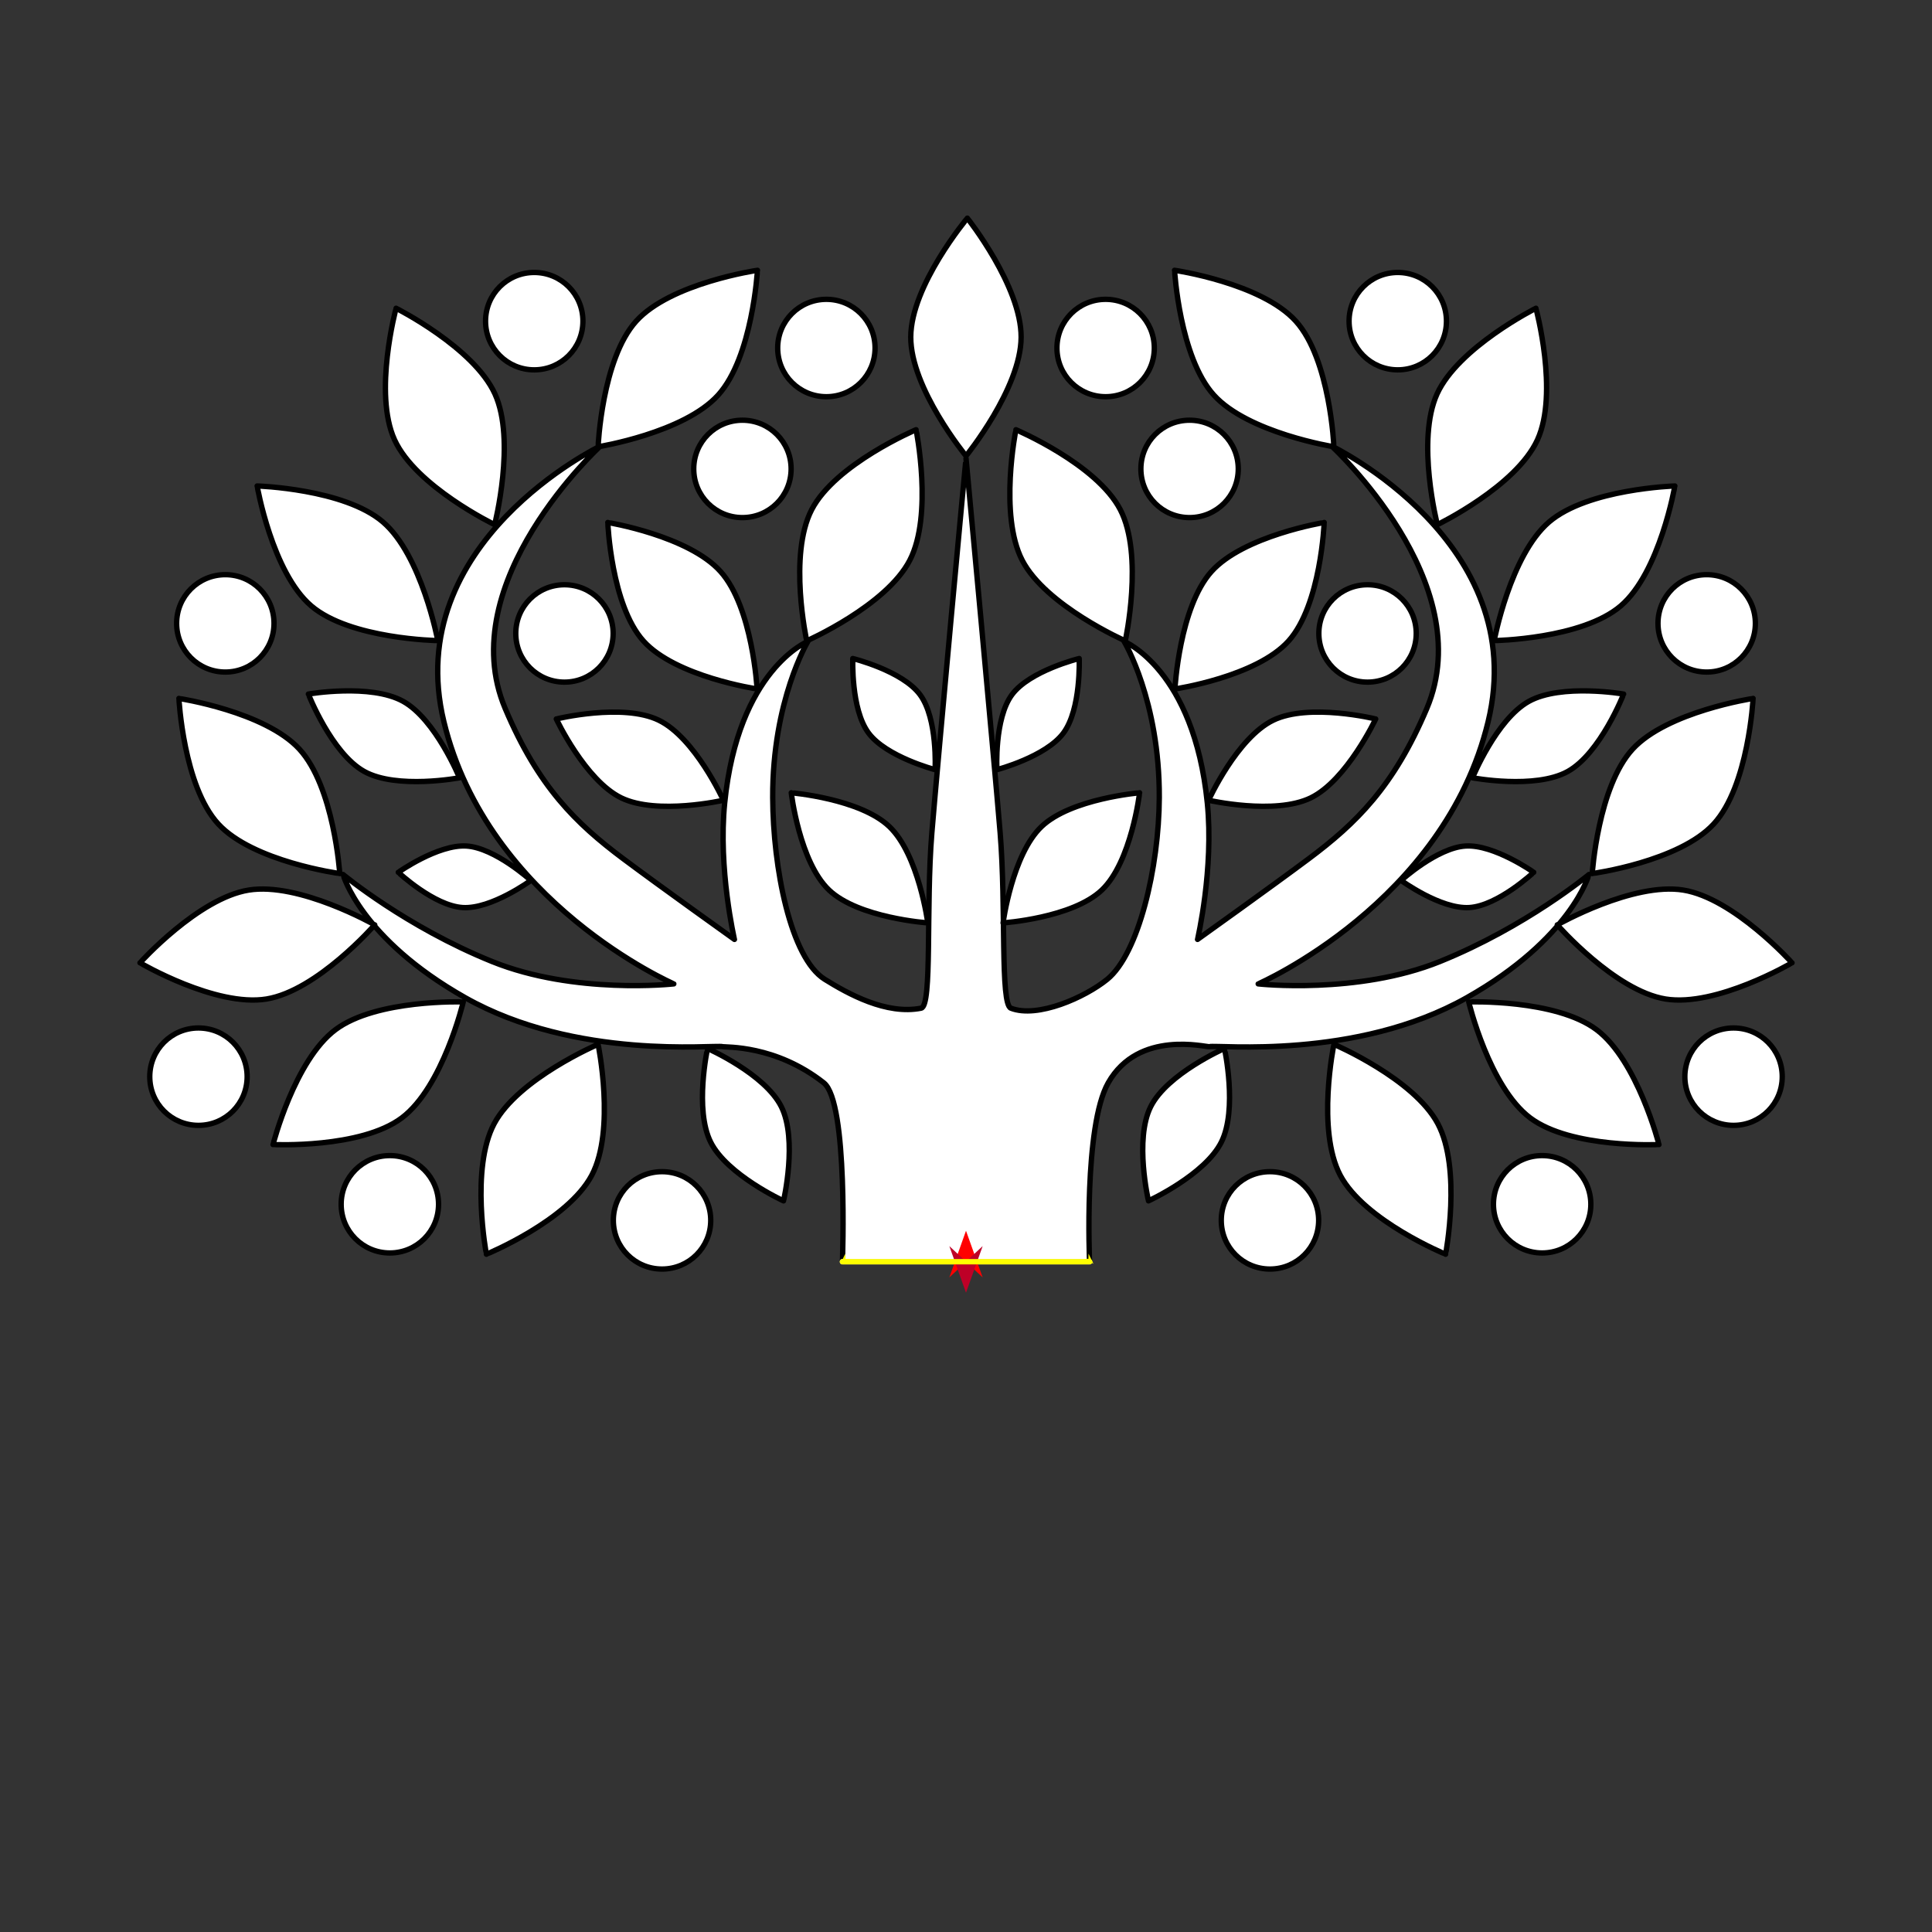 <?xml version="1.0" encoding="utf-8"?>
<!-- Generator: Moho 13.5 build 20210422 -->
<!DOCTYPE svg PUBLIC "-//W3C//DTD SVG 1.1//EN" "http://www.w3.org/Graphics/SVG/1.1/DTD/svg11.dtd">
<svg version="1.1" id="Frame_0" xmlns="http://www.w3.org/2000/svg" xmlns:xlink="http://www.w3.org/1999/xlink" width="720px" height="720px">
<rect width="100%" height="100%" fill="#333333" stroke="none"/>
<g id="halves">
<g id="tree_top">
<g id="tree_top">
<path fill="#ffffff" fill-rule="evenodd" stroke="#000000" stroke-width="2" stroke-linecap="round" stroke-linejoin="round" d="M 313.954 470.212 C 313.963 470.212 406.037 470.212 406.046 470.212 C 406.047 470.205 403.835 419.719 412.995 403.544 C 424.325 383.538 449.590 390.371 450.722 390.055 C 453.481 389.285 505.344 395.127 546.615 371.811 C 585.620 349.776 592.161 325.899 592.165 325.895 C 592.160 325.898 568.767 345.348 536.603 358.340 C 505.887 370.747 468.901 366.664 468.894 366.665 C 468.903 366.655 538.166 336.597 554.566 269.002 C 570.817 202.020 496.208 166.191 496.204 166.188 C 496.207 166.192 551.675 216.935 531.723 264.057 C 519.363 293.248 505.340 306.848 487.758 320.006 C 474.105 330.223 446.292 350.088 446.288 350.091 C 446.288 350.086 452.414 323.864 449.927 299.224 C 444.909 249.484 418.917 239.028 418.914 239.022 C 418.916 239.027 432.185 261.077 432.033 297.260 C 431.923 323.246 424.338 355.463 412.607 364.987 C 404.370 371.674 386.637 379.591 376.717 375.718 C 372.705 374.152 375.000 338.152 372.727 310.402 C 370.463 282.770 360.017 170.852 360.016 170.838 C 359.983 170.498 349.540 282.770 347.273 310.402 C 344.997 338.152 347.508 374.880 343.283 375.718 C 330.327 378.290 316.063 370.373 307.393 364.987 C 294.557 357.013 288.077 323.246 287.967 297.260 C 287.815 261.077 301.084 239.027 301.086 239.022 C 301.083 239.028 275.091 249.484 270.073 299.224 C 267.586 323.864 273.712 350.086 273.712 350.091 C 273.708 350.088 245.895 330.223 232.242 320.006 C 214.660 306.848 200.637 293.248 188.277 264.057 C 168.325 216.935 223.793 166.192 223.796 166.188 C 223.792 166.191 149.183 202.020 165.434 269.002 C 181.834 336.597 251.097 366.655 251.106 366.665 C 251.099 366.664 214.114 370.747 183.397 358.340 C 151.233 345.348 127.840 325.898 127.835 325.895 C 127.839 325.899 134.380 349.776 173.385 371.811 C 214.656 395.127 266.519 389.285 269.278 390.055 C 270.411 390.371 288.945 389.316 307.005 403.544 C 316.166 410.761 313.953 470.205 313.954 470.212 M 114.917 258.653 C 114.919 258.656 123.579 280.775 135.777 287.524 C 147.947 294.258 171.235 289.861 171.239 289.862 C 171.237 289.859 162.346 268.078 150.224 261.361 C 138.102 254.643 114.921 258.653 114.917 258.653 M 148.428 325.083 C 148.431 325.084 161.756 337.571 172.454 338.220 C 183.127 338.868 197.835 328.115 197.837 328.114 C 197.835 328.113 184.461 315.937 173.827 315.285 C 163.192 314.632 148.431 325.082 148.428 325.083 M 348.482 286.834 C 348.482 286.831 349.515 267.844 342.869 258.879 C 336.238 249.935 317.815 245.408 317.813 245.406 C 317.813 245.409 317.060 264.226 323.661 273.143 C 330.263 282.059 348.480 286.832 348.482 286.834 M 269.592 298.230 C 269.589 298.227 259.023 274.967 245.536 268.417 C 232.080 261.881 207.320 267.935 207.316 267.935 C 207.318 267.938 218.113 290.822 231.517 297.342 C 244.921 303.863 269.588 298.230 269.592 298.230 M 226.505 194.708 C 226.506 194.712 227.716 225.434 239.770 238.861 C 251.797 252.257 282.140 256.757 282.144 256.759 C 282.143 256.755 280.508 226.349 268.533 212.993 C 256.557 199.637 226.509 194.710 226.505 194.708 M 341.397 160.139 C 341.393 160.141 311.298 172.912 302.485 189.955 C 293.692 206.959 300.642 238.828 300.642 238.833 C 300.646 238.830 330.267 225.755 339.039 208.818 C 347.811 191.880 341.396 160.144 341.397 160.139 M 360.496 81.297 C 360.494 81.301 339.505 106.367 339.412 125.553 C 339.319 144.696 360.008 169.913 360.010 169.917 C 360.012 169.913 380.441 144.792 380.545 125.718 C 380.650 106.644 360.498 81.302 360.496 81.297 M 282.283 100.728 C 282.279 100.729 249.927 105.444 237.078 119.692 C 224.258 133.909 222.893 166.498 222.891 166.503 C 222.896 166.501 254.865 161.372 267.648 147.215 C 280.432 133.058 282.281 100.733 282.283 100.728 M 147.608 114.873 C 147.608 114.877 139.069 146.435 147.032 163.891 C 154.978 181.307 184.337 195.520 184.340 195.523 C 184.340 195.518 192.347 164.145 184.442 146.787 C 176.536 129.428 147.612 114.876 147.608 114.873 M 95.829 181.107 C 95.831 181.111 101.402 213.326 115.986 225.793 C 130.537 238.232 163.151 238.733 163.155 238.734 C 163.153 238.730 157.178 206.907 142.688 194.504 C 128.197 182.101 95.834 181.108 95.829 181.107 M 66.669 260.282 C 66.670 260.287 68.346 292.936 81.333 307.059 C 94.291 321.150 126.611 325.550 126.615 325.552 C 126.614 325.547 124.490 293.238 111.588 279.190 C 98.685 265.142 66.673 260.284 66.669 260.282 M 52.169 358.812 C 52.174 358.813 80.360 375.377 99.298 372.302 C 118.194 369.233 139.650 344.665 139.654 344.662 C 139.649 344.661 111.501 328.660 92.671 331.705 C 73.841 334.750 52.174 358.809 52.169 358.812 M 101.743 426.545 C 101.747 426.544 134.402 428.120 149.745 416.601 C 165.054 405.106 172.643 373.384 172.645 373.379 C 172.640 373.381 140.280 372.284 125.020 383.727 C 109.759 395.170 101.745 426.541 101.743 426.545 M 181.263 467.414 C 181.267 467.411 211.503 454.976 220.504 438.033 C 229.485 421.127 222.890 389.183 222.890 389.178 C 222.886 389.181 193.122 401.925 184.162 418.764 C 175.202 435.604 181.264 467.409 181.263 467.414 M 291.997 447.531 C 291.997 447.527 297.314 424.724 291.175 412.430 C 285.049 400.164 263.677 390.730 263.674 390.727 C 263.675 390.731 258.733 413.388 264.829 425.614 C 270.924 437.841 291.994 447.528 291.997 447.531 M 605.083 258.653 C 605.081 258.656 596.421 280.775 584.223 287.524 C 572.053 294.258 548.765 289.861 548.761 289.862 C 548.763 289.859 557.654 268.078 569.776 261.361 C 581.898 254.643 605.079 258.653 605.083 258.653 M 371.518 286.834 C 371.518 286.831 370.485 267.844 377.131 258.879 C 383.762 249.935 402.185 245.408 402.187 245.406 C 402.187 245.409 402.940 264.226 396.339 273.143 C 389.737 282.059 371.520 286.832 371.518 286.834 M 450.408 298.230 C 450.411 298.227 460.977 274.967 474.464 268.417 C 487.920 261.881 512.680 267.935 512.684 267.935 C 512.682 267.938 501.887 290.822 488.483 297.342 C 475.079 303.863 450.412 298.230 450.408 298.230 M 493.495 194.708 C 493.494 194.712 492.284 225.434 480.230 238.861 C 468.203 252.257 437.860 256.757 437.856 256.759 C 437.857 256.755 439.492 226.349 451.467 212.993 C 463.443 199.637 493.491 194.710 493.495 194.708 M 424.701 295.443 C 424.699 295.447 421.650 321.199 410.626 331.690 C 399.627 342.159 373.815 343.935 373.812 343.936 C 373.813 343.933 377.199 318.474 388.152 308.037 C 399.105 297.600 424.697 295.445 424.701 295.443 M 378.603 160.139 C 378.607 160.141 408.702 172.912 417.515 189.955 C 426.308 206.959 419.358 238.828 419.358 238.833 C 419.354 238.830 389.733 225.755 380.961 208.818 C 372.189 191.880 378.604 160.144 378.603 160.139 M 437.717 100.728 C 437.721 100.729 470.073 105.444 482.922 119.692 C 495.742 133.909 497.107 166.498 497.109 166.503 C 497.104 166.501 465.135 161.372 452.352 147.215 C 439.568 133.058 437.719 100.733 437.717 100.728 M 572.392 114.873 C 572.392 114.877 580.931 146.435 572.968 163.891 C 565.022 181.307 535.663 195.520 535.660 195.523 C 535.660 195.518 527.653 164.145 535.559 146.787 C 543.464 129.428 572.388 114.876 572.392 114.873 M 624.171 181.107 C 624.169 181.111 618.598 213.326 604.015 225.793 C 589.463 238.232 556.849 238.733 556.845 238.734 C 556.847 238.730 562.822 206.907 577.312 194.504 C 591.803 182.101 624.166 181.108 624.171 181.107 M 653.331 260.282 C 653.330 260.287 651.654 292.936 638.667 307.059 C 625.709 321.150 593.389 325.550 593.385 325.552 C 593.386 325.547 595.510 293.238 608.412 279.190 C 621.315 265.142 653.327 260.284 653.331 260.282 M 667.831 358.812 C 667.826 358.813 639.640 375.377 620.702 372.302 C 601.806 369.233 580.350 344.665 580.346 344.662 C 580.351 344.661 608.499 328.660 627.329 331.705 C 646.159 334.750 667.826 358.809 667.831 358.812 M 618.257 426.545 C 618.253 426.544 585.598 428.120 570.255 416.601 C 554.946 405.106 547.357 373.384 547.355 373.379 C 547.360 373.381 579.720 372.284 594.980 383.727 C 610.241 395.170 618.255 426.541 618.257 426.545 M 538.737 467.414 C 538.733 467.411 508.497 454.976 499.496 438.033 C 490.515 421.127 497.110 389.183 497.110 389.178 C 497.114 389.181 526.878 401.925 535.838 418.764 C 544.798 435.604 538.736 467.409 538.737 467.414 M 428.003 447.531 C 428.003 447.527 422.686 424.724 428.825 412.430 C 434.951 400.164 456.323 390.730 456.326 390.727 C 456.325 390.731 461.267 413.388 455.171 425.614 C 449.076 437.841 428.006 447.528 428.003 447.531 Z"/>
<path fill="#ffffff" fill-rule="evenodd" stroke="#000000" stroke-width="2" stroke-linecap="round" stroke-linejoin="round" d="M 547.547 338.220 C 536.873 338.868 522.165 328.115 522.163 328.114 C 522.165 328.113 535.539 315.937 546.173 315.285 C 556.808 314.632 571.569 325.082 571.572 325.083 C 571.569 325.084 558.244 337.571 547.547 338.220 Z"/>
<path fill="#ffffff" fill-rule="evenodd" stroke="#000000" stroke-width="2" stroke-linecap="round" stroke-linejoin="round" d="M 264.867 454.794 C 264.867 444.751 256.765 436.650 246.722 436.650 C 236.679 436.650 228.578 444.751 228.578 454.794 C 228.577 464.838 236.679 472.939 246.722 472.939 C 256.765 472.939 264.867 464.838 264.867 454.794 M 163.432 448.797 C 163.432 438.754 155.330 430.652 145.287 430.652 C 135.244 430.652 127.142 438.754 127.142 448.797 C 127.142 458.840 135.244 466.942 145.287 466.942 C 155.330 466.942 163.432 458.840 163.432 448.797 M 92.104 401.245 C 92.104 391.201 84.002 383.100 73.959 383.100 C 63.916 383.100 55.814 391.201 55.814 401.245 C 55.814 411.288 63.916 419.389 73.959 419.389 C 84.002 419.389 92.104 411.288 92.104 401.245 M 217.241 119.686 C 217.241 109.643 209.139 101.541 199.096 101.541 C 189.053 101.541 180.951 109.643 180.951 119.686 C 180.951 129.729 189.053 137.830 199.096 137.830 C 209.139 137.830 217.241 129.729 217.241 119.686 M 102.115 232.309 C 102.115 222.266 94.013 214.164 83.970 214.164 C 73.927 214.164 65.825 222.266 65.825 232.309 C 65.825 242.352 73.927 250.454 83.970 250.454 C 94.013 250.454 102.115 242.352 102.115 232.309 M 228.503 236.063 C 228.503 226.020 220.401 217.918 210.358 217.918 C 200.315 217.918 192.213 226.020 192.213 236.063 C 192.213 246.106 200.315 254.208 210.358 254.208 C 220.401 254.208 228.503 246.106 228.503 236.063 M 326.110 129.697 C 326.110 119.654 318.008 111.552 307.965 111.552 C 297.922 111.552 289.821 119.654 289.821 129.697 C 289.821 139.740 297.922 147.842 307.965 147.842 C 318.009 147.842 326.110 139.740 326.110 129.697 M 294.826 174.746 C 294.826 164.703 286.724 156.601 276.681 156.601 C 266.638 156.601 258.536 164.703 258.536 174.746 C 258.536 184.789 266.638 192.891 276.681 192.891 C 286.724 192.891 294.826 184.789 294.826 174.746 M 455.133 454.794 C 455.133 444.751 463.235 436.650 473.278 436.650 C 483.321 436.650 491.422 444.751 491.423 454.794 C 491.423 464.838 483.321 472.939 473.278 472.939 C 463.235 472.939 455.133 464.838 455.133 454.794 M 556.568 448.797 C 556.568 438.754 564.670 430.652 574.713 430.652 C 584.756 430.652 592.858 438.754 592.858 448.797 C 592.858 458.840 584.756 466.942 574.713 466.942 C 564.670 466.942 556.568 458.840 556.568 448.797 M 627.896 401.245 C 627.896 391.201 635.998 383.100 646.041 383.100 C 656.084 383.100 664.186 391.201 664.186 401.245 C 664.186 411.288 656.084 419.389 646.041 419.389 C 635.998 419.389 627.896 411.288 627.896 401.245 M 502.759 119.686 C 502.759 109.643 510.861 101.541 520.904 101.541 C 530.947 101.541 539.049 109.643 539.049 119.686 C 539.049 129.729 530.947 137.830 520.904 137.830 C 510.861 137.830 502.759 129.729 502.759 119.686 M 617.885 232.309 C 617.885 222.266 625.987 214.164 636.030 214.164 C 646.073 214.164 654.175 222.266 654.175 232.309 C 654.175 242.352 646.073 250.454 636.030 250.454 C 625.987 250.454 617.885 242.352 617.885 232.309 M 491.497 236.063 C 491.497 226.020 499.599 217.918 509.642 217.918 C 519.685 217.918 527.787 226.020 527.787 236.063 C 527.787 246.106 519.685 254.208 509.642 254.208 C 499.599 254.208 491.497 246.106 491.497 236.063 M 393.890 129.697 C 393.890 119.654 401.992 111.552 412.035 111.552 C 422.078 111.552 430.179 119.654 430.179 129.697 C 430.180 139.740 422.078 147.842 412.035 147.842 C 401.991 147.842 393.890 139.740 393.890 129.697 M 425.174 174.746 C 425.174 164.703 433.276 156.601 443.319 156.601 C 453.362 156.601 461.464 164.703 461.464 174.746 C 461.464 184.789 453.362 192.891 443.319 192.891 C 433.276 192.891 425.174 184.789 425.174 174.746 Z"/>
<path fill="#ffffff" fill-rule="evenodd" stroke="#000000" stroke-width="2" stroke-linecap="round" stroke-linejoin="round" d="M 308.953 331.690 C 319.952 342.159 345.763 343.935 345.767 343.936 C 345.765 343.933 342.379 318.474 331.426 308.037 C 320.473 297.600 294.882 295.445 294.878 295.443 C 294.879 295.447 297.929 321.199 308.953 331.690 Z"/>
<path fill="none" stroke="#ffffff" stroke-width="2" stroke-linecap="round" stroke-linejoin="round" d="M 313.954 470.212 C 313.963 470.212 406.037 470.212 406.046 470.212 "/>
</g>
<g id="specs_2">
<path fill="#ff0000" fill-rule="evenodd" stroke="none" d="M 360.000 458.664 C 360.001 458.665 366.208 476.047 366.209 476.049 C 366.208 476.048 360.001 470.272 360.000 470.272 C 359.999 470.272 353.792 476.048 353.791 476.049 C 353.792 476.047 359.999 458.665 360.000 458.664 Z"/>
<path fill="#ffff00" fill-rule="evenodd" stroke="none" d="M 313.245 471.012 C 313.245 471.011 314.988 467.217 314.988 467.217 C 314.988 467.217 315.080 469.133 315.080 469.133 C 315.080 469.133 316.997 469.180 316.998 469.180 C 316.997 469.180 313.245 471.011 313.245 471.012 Z"/>
<path fill="#ffff00" fill-rule="evenodd" stroke="none" d="M 407.488 470.965 C 407.488 470.965 405.670 467.206 405.669 467.206 C 405.669 467.206 405.616 469.123 405.616 469.124 C 405.616 469.124 403.700 469.208 403.700 469.209 C 403.700 469.209 407.488 470.965 407.488 470.965 Z"/>
<path fill="#be0027" fill-rule="evenodd" stroke="none" d="M 360.000 481.768 C 360.001 481.766 366.208 464.385 366.209 464.383 C 366.208 464.384 360.001 470.160 360.000 470.160 C 359.999 470.160 353.792 464.384 353.791 464.383 C 353.792 464.385 359.999 481.766 360.000 481.768 Z"/>
<path fill="none" stroke="#ffff00" stroke-width="2" stroke-linecap="round" stroke-linejoin="round" d="M 313.954 470.212 C 313.963 470.212 406.037 470.212 406.046 470.212 "/>
</g>
</g>
</g>
</svg>
